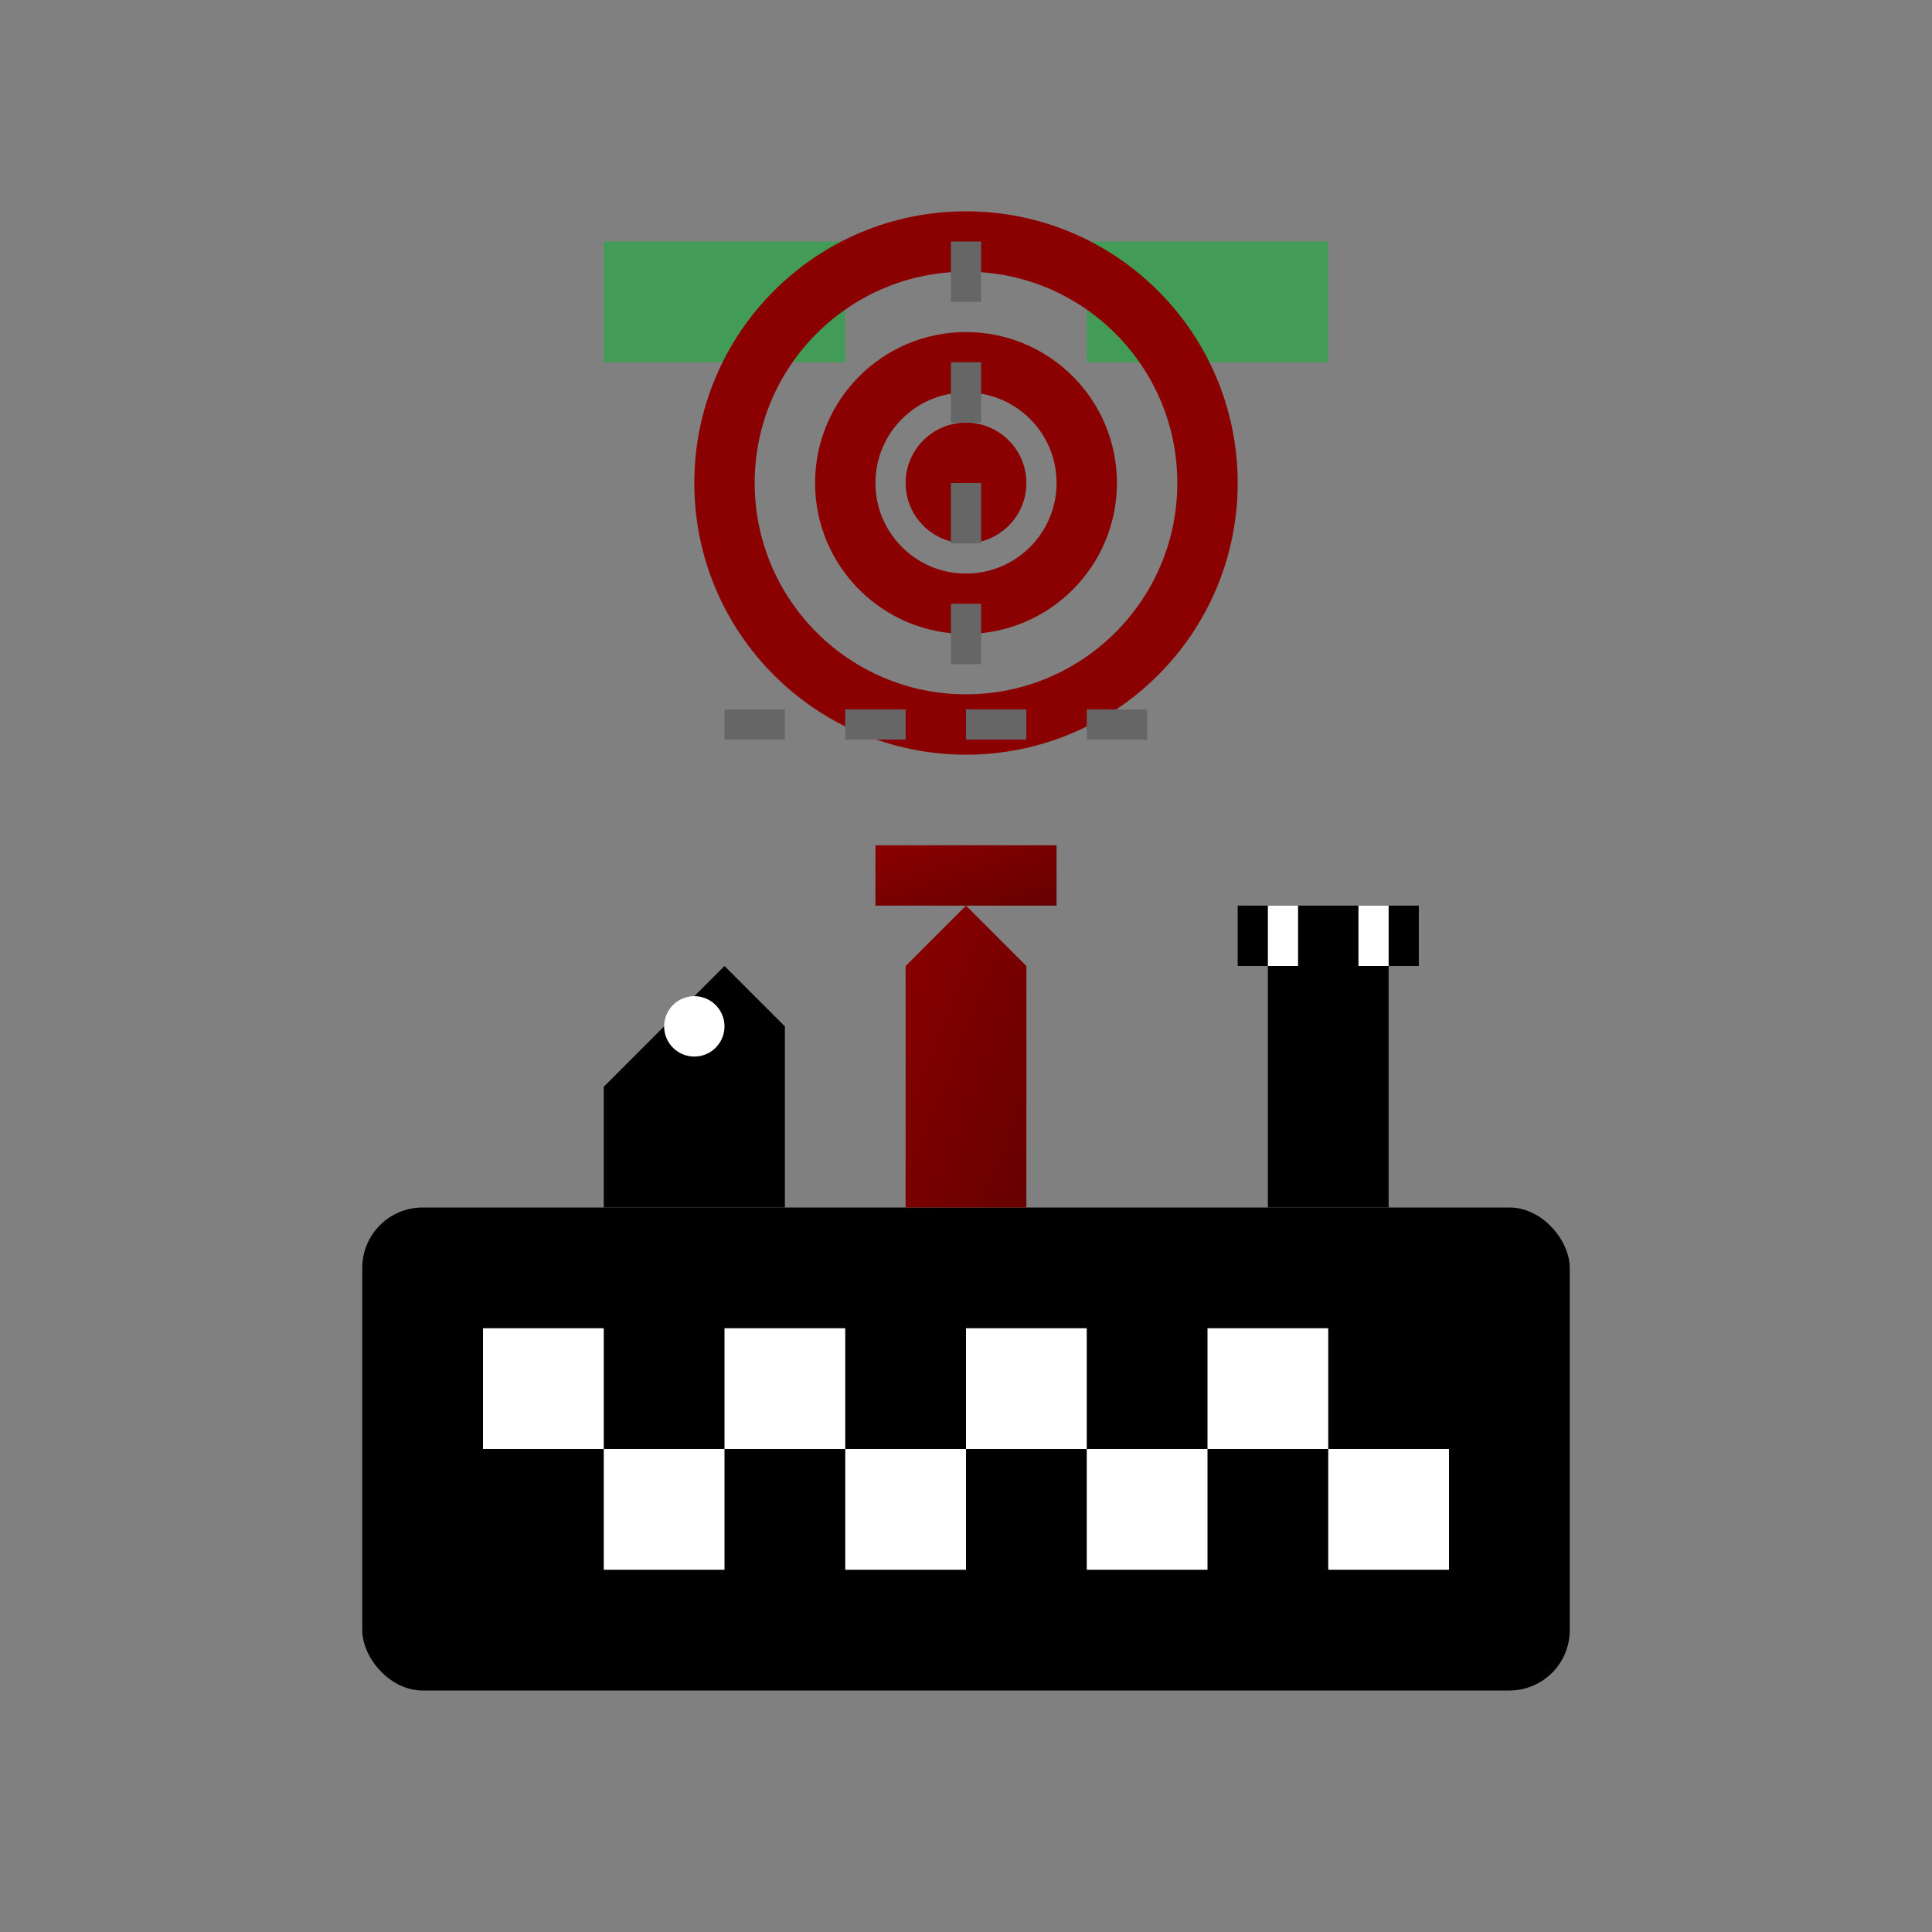<svg xmlns="http://www.w3.org/2000/svg" viewBox="0 0 64 64" width="64" height="64">
  <rect x="0" y="0" width="64" height="64" fill="#808080" stroke="none"/>
  <defs>
    <linearGradient id="gradientStrategy" x1="0%" y1="0%" x2="100%" y2="100%">
      <stop offset="0%" style="stop-color:#8B0000;stop-opacity:1" />
      <stop offset="100%" style="stop-color:#660000;stop-opacity:1" />
    </linearGradient>
  </defs>
  
  <!-- Chess board base -->
  <rect x="12" y="40" width="40" height="16" fill="#000" rx="2"/>
  
  <!-- Chess board squares -->
  <rect x="16" y="44" width="4" height="4" fill="white"/>
  <rect x="24" y="44" width="4" height="4" fill="white"/>
  <rect x="32" y="44" width="4" height="4" fill="white"/>
  <rect x="40" y="44" width="4" height="4" fill="white"/>
  <rect x="20" y="48" width="4" height="4" fill="white"/>
  <rect x="28" y="48" width="4" height="4" fill="white"/>
  <rect x="36" y="48" width="4" height="4" fill="white"/>
  <rect x="44" y="48" width="4" height="4" fill="white"/>
  
  <!-- Chess pieces -->
  <!-- King -->
  <path d="M30,32 L30,40 L34,40 L34,32 L32,30 L30,32 Z" fill="url(#gradientStrategy)"/>
  <rect x="29" y="28" width="6" height="2" fill="url(#gradientStrategy)"/>
  <line x1="32" y1="26" x2="32" y2="30" stroke="url(#gradientStrategy)" stroke-width="2"/>
  <line x1="30" y1="28" x2="34" y2="28" stroke="url(#gradientStrategy)" stroke-width="2"/>
  
  <!-- Knight -->
  <path d="M20,36 L24,32 L26,34 L26,40 L20,40 Z" fill="#000"/>
  <circle cx="23" cy="34" r="1" fill="white"/>
  
  <!-- Rook -->
  <rect x="42" y="32" width="4" height="8" fill="#000"/>
  <rect x="41" y="30" width="6" height="2" fill="#000"/>
  <rect x="42" y="30" width="1" height="2" fill="white"/>
  <rect x="45" y="30" width="1" height="2" fill="white"/>
  
  <!-- Strategic arrows -->
  <path d="M16,20 L24,12 L20,12 L20,8 L28,8 L28,12 L24,12 Z" fill="#28a745" opacity="0.7"/>
  <path d="M48,20 L40,12 L44,12 L44,8 L36,8 L36,12 L40,12 Z" fill="#28a745" opacity="0.7"/>
  
  <!-- Target/bullseye -->
  <circle cx="32" cy="16" r="8" fill="none" stroke="#8B0000" stroke-width="2"/>
  <circle cx="32" cy="16" r="4" fill="none" stroke="#8B0000" stroke-width="2"/>
  <circle cx="32" cy="16" r="2" fill="#8B0000"/>
  
  <!-- Strategic lines connecting elements -->
  <line x1="24" y1="24" x2="40" y2="24" stroke="#666666" stroke-width="1" stroke-dasharray="2,2"/>
  <line x1="32" y1="8" x2="32" y2="24" stroke="#666666" stroke-width="1" stroke-dasharray="2,2"/>
</svg>
